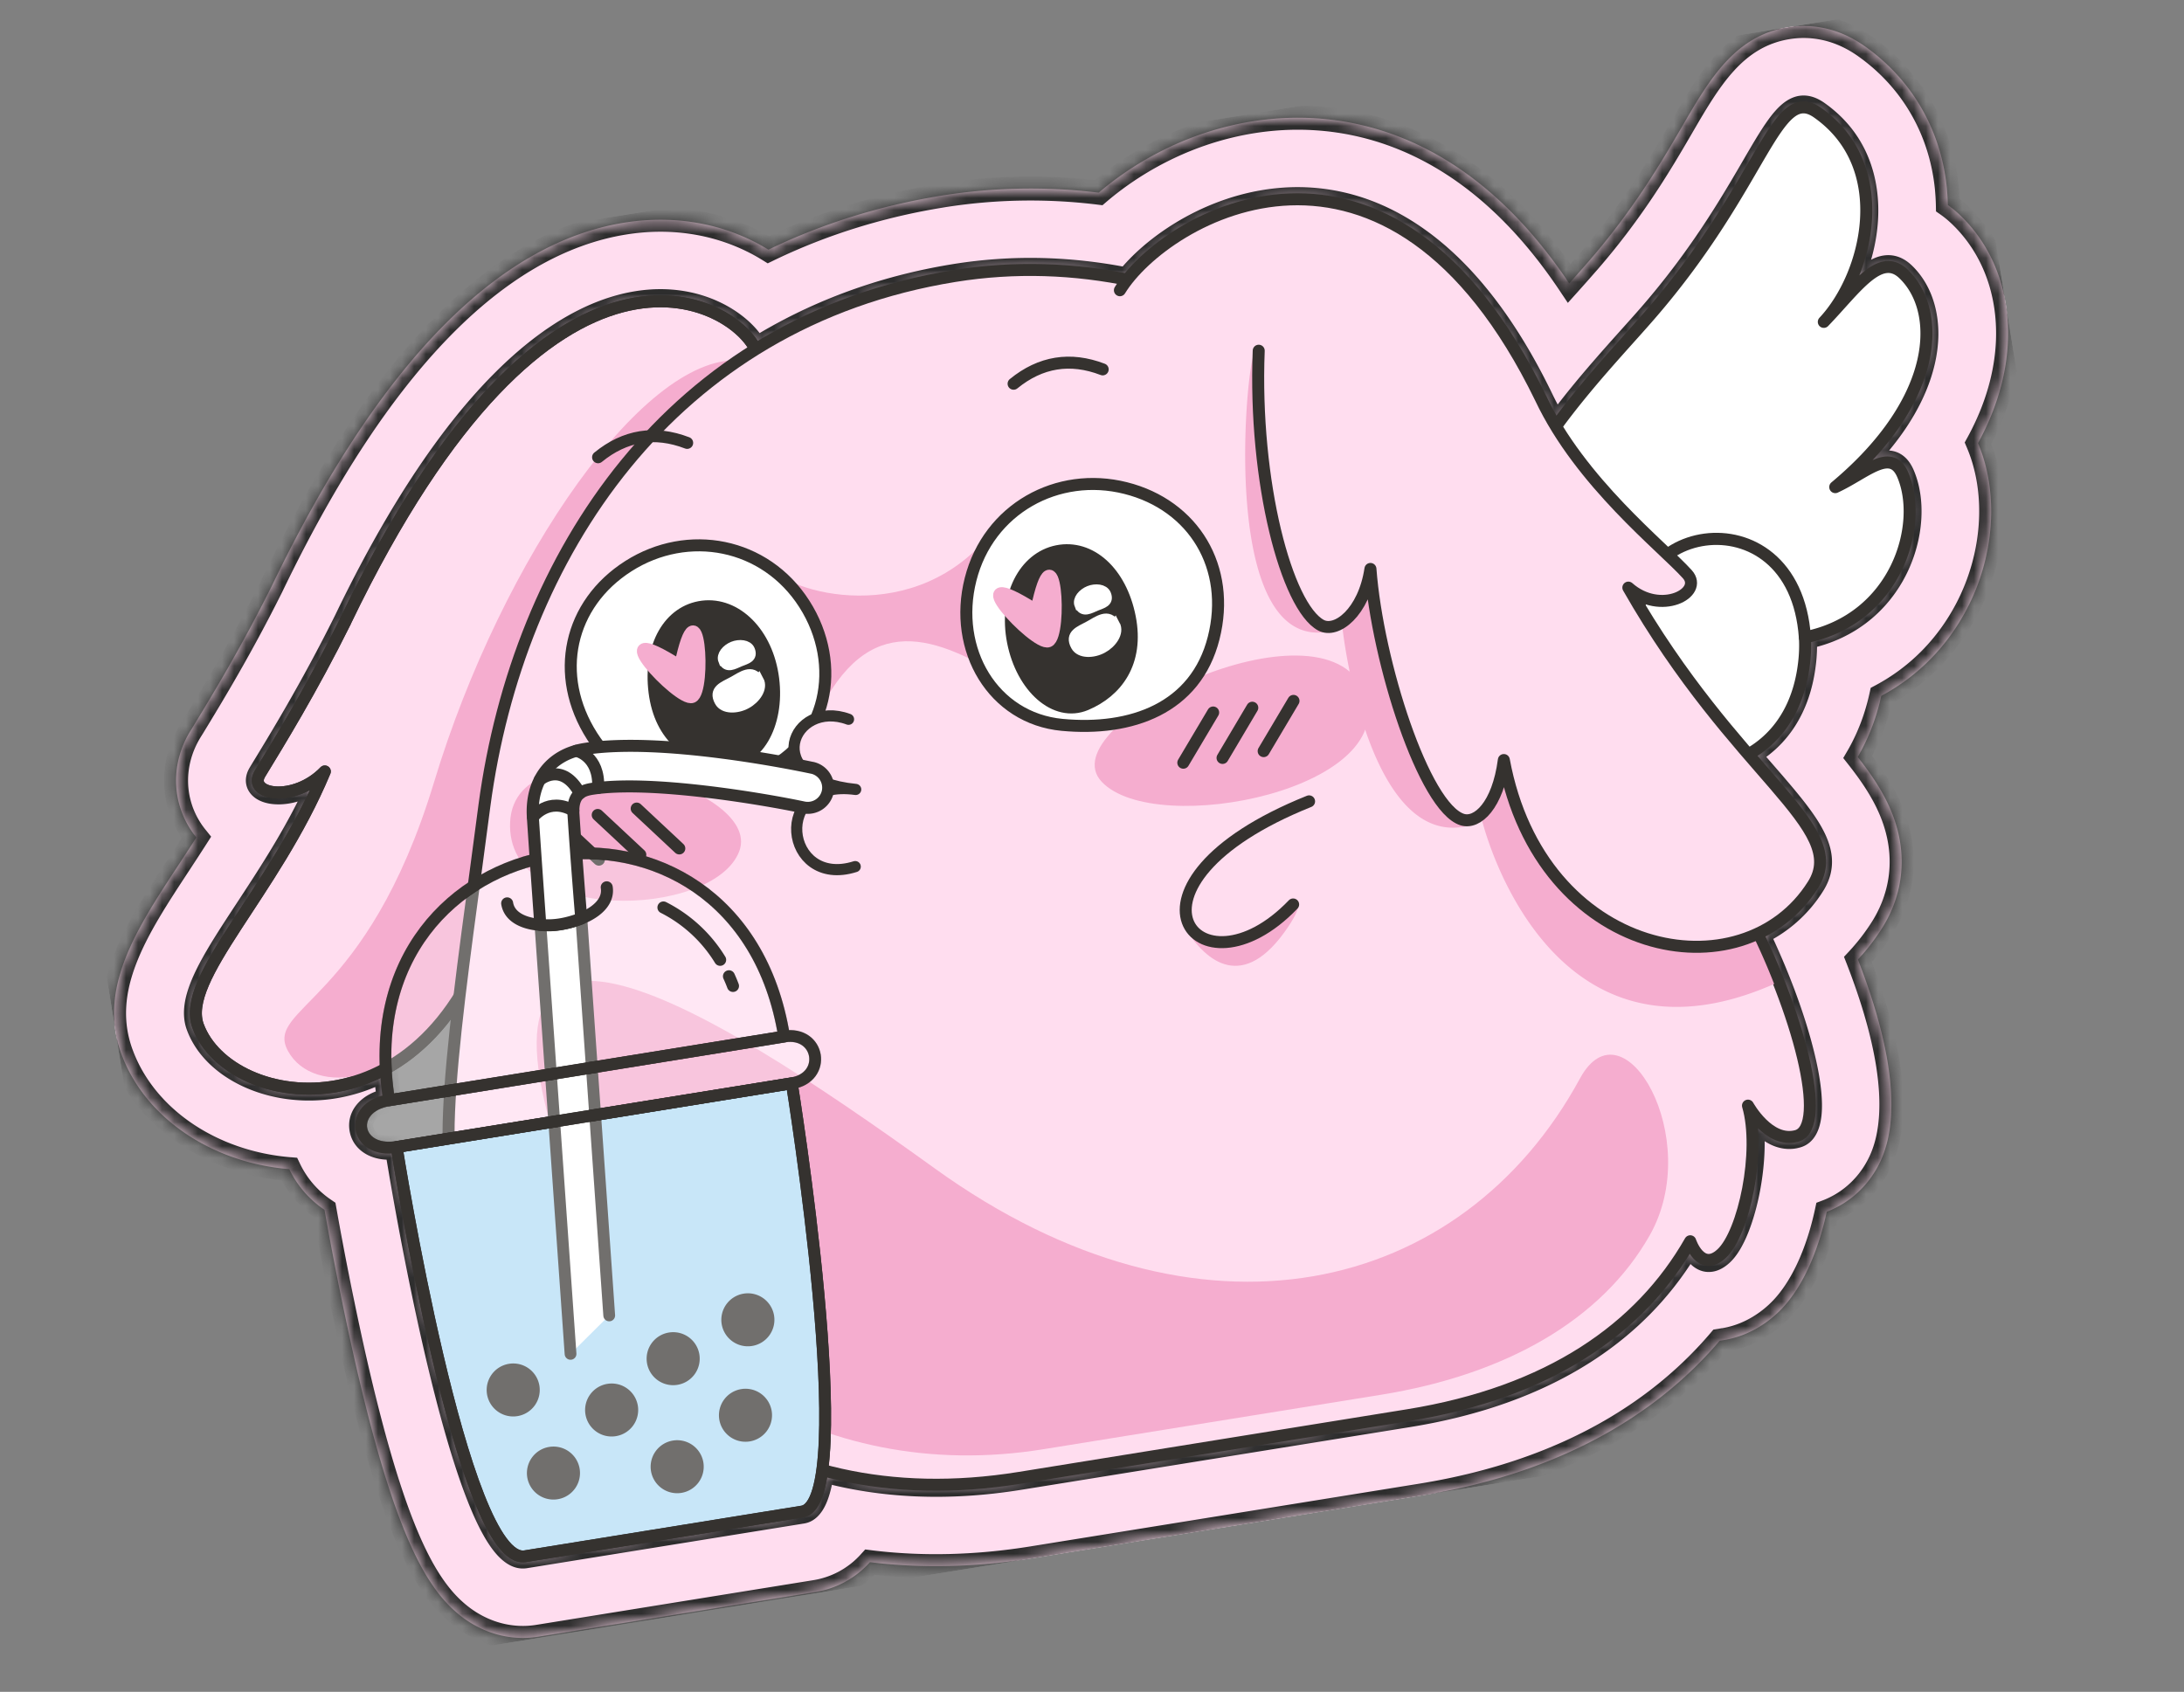 <svg xmlns="http://www.w3.org/2000/svg" width="182" height="141" fill="none"><rect width="100%" height="100%" fill="#808080" stroke="none"/><g clip-path="url(#a)"><path fill="#FADFEC" stroke="#2D2D2D" d="M135.31 24.382c4.008-4.619 6.44-8.78 8.213-11.815l.057-.097c1.085-1.861 1.952-3.348 2.892-4.433.923-1.067 1.887-1.71 3.155-1.915.819-.132 2.11-.092 3.532.92h.002c3.029 2.134 4.831 5.243 5.213 9.004.099.971.096 1.987-.007 3.005l-.041.404.387.123c.694.22 1.353.613 1.944 1.181 1.893 1.819 2.896 4.464 2.787 7.483-.096 2.744-1.106 5.604-2.952 8.385l-.202.305.229.285c.281.35.52.75.722 1.212 1.308 3.04 1.031 7.076-.783 10.536-1.52 2.892-3.928 5.054-6.917 6.25l-.372.148.055.343c-.352 2.872-1.42 5.338-3.064 7.23l-.282.325.28.328c1.782 2.082 3.275 3.996 4.001 5.905.71 1.868.688 3.73-.592 5.772l.423.266-.423-.266a13.862 13.862 0 0 1-3.085 3.462l-.295.236.147.35c.928 2.186 2.084 5.22 2.783 8.19.349 1.485.582 2.941.618 4.26.036 1.324-.126 2.475-.536 3.372h-.001c-.546 1.2-1.505 2.025-2.692 2.354l-.004.002a4.64 4.64 0 0 1-.55.119c-.239.039-.471.06-.696.065l-.432.01-.053.43c-.213 1.744-.614 3.484-1.18 4.988-.57 1.513-1.293 2.748-2.127 3.522-.753.701-1.565 1.105-2.431 1.245a3.851 3.851 0 0 1-1.258.006l-.298-.05-.183.24c-5.097 6.683-13.128 11.079-23.505 12.753l-32.046 5.169 49.189-101.935m.378.328-.378-.328m.378.328.001-.001-.379-.327m.378.328c-.512.594-1.085 1.231-1.69 1.904m1.312-2.232c-.508.59-1.078 1.224-1.684 1.898m.372.334-.372-.334m.372.334a160.558 160.558 0 0 0-2.976 3.387l-.471.555-.349-.64c-4.292-7.878-9.099-11.999-13.513-14.045a19.42 19.42 0 0 0-11.348-1.58c-5.145.83-9.352 3.512-11.926 6.038l-.179.175-.247-.038c-4.546-.705-9.078-.705-13.492.008-5.432.876-10.505 2.572-15.133 5.054l-.302.162-.26-.223c-2.427-2.075-6.292-3.46-10.791-2.734-4.599.742-9.134 3.438-13.57 8.128-4.436 4.69-8.75 11.349-12.901 19.96l-.003.005c-2.685 5.388-5.167 9.466-6.804 12.15l-.19.313c-.812 1.344-.797 2.913.012 4.11l.002.002c.439.656 1.067 1.152 1.842 1.47l.534.219-.293.497c-1.05 1.78-2.142 3.444-3.157 4.992L130.61 28.942m3.01-2.656-.372-.334m0 0c-.812.903-1.71 1.91-2.638 2.99m-.347.407a65.792 65.792 0 0 0-.258-.468l-.123.144.381.324Zm0 0 .347-.407m-.347.407.439-.24-.092-.167M20.831 69.005l-.258.434.068.029.19-.463Zm0 0-.43-.254-.025.041c.147.078.298.149.455.213Zm-7.534 17.662.469-.172-.47.172Z"/><mask id="b" fill="#fff"><path d="M150.07 8.977c.437-.07.889.063 1.395.42 6.397 4.508 4.19 13.526.521 17.438 1.986-2.058 3.605-4.306 5.109-4.549.52-.084 1.028.075 1.528.554 3.191 3.063 3.057 10.457-5.692 17.76 1.582-.72 2.992-1.859 4.075-2.034.647-.104 1.177.138 1.55 1.006 1.791 4.159-.525 12.024-8.155 13.547.041.682.019 1.4-.072 2.171-.44 3.736-2.213 6.206-4.646 7.58 4.474 5.187 7.256 7.904 5.405 10.852a10.768 10.768 0 0 1-4.632 4.084c3.69 7.654 5.798 16.182 3.272 16.865-.083.022-.165.044-.249.057-2.192.354-3.803-2.578-3.803-2.578 1.1 3.771-.348 10.611-2.198 12.337-.337.313-.64.465-.909.508-1.133.183-1.703-1.531-1.704-1.54-4.139 7.248-11.713 12.59-23.538 14.498l-32.351 5.218c-6.072.98-11.558.678-16.453-.657-.276 2.023-.798 3.328-1.672 3.469l-23.087 3.725c-5.198.838-10.707-34.108-10.707-34.108-3.502.565-4.13-3.333-.628-3.898a22.246 22.246 0 0 1-.273-2.649 13.441 13.441 0 0 1-4.358 1.504c-5.19.837-10.01-1.577-11.288-5.07-1.459-3.97 6.3-11.002 10.565-21.204-.966 1.008-2.14 1.532-3.164 1.698-1.655.267-2.91-.408-2.235-1.515 1.614-2.652 4.263-6.958 7.114-12.682 9.259-19.256 17.97-25.505 24.312-26.527 5.341-.862 8.998 1.989 9.878 3.868 4.777-2.973 10.3-5.11 16.608-6.128 4.862-.785 9.68-.624 14.362.306 2.038-2.59 6.309-5.654 11.482-6.488 7.13-1.15 15.97 1.94 22.984 16.36.38.807.816 1.589 1.276 2.357 2.661-3.646 5.72-6.849 7.821-9.261 8.16-9.402 10.013-16.883 12.583-17.298m-1.108-6.702c-4.417.712-6.55 4.368-8.795 8.24-1.7 2.923-4.027 6.928-7.842 11.32-.48.55-1.012 1.152-1.582 1.786-9.228-13.779-20.236-14.498-26.434-13.498-5.291.854-9.68 3.299-12.777 5.94a46.752 46.752 0 0 0-13.068.242c-5.123.826-9.971 2.34-14.456 4.508-.42-.259-.847-.5-1.296-.72-3.242-1.61-6.955-2.138-10.725-1.53C41.372 20.276 31.5 30.453 22.665 48.806c-2.603 5.228-5.022 9.197-6.622 11.83l-.192.305c-1.608 2.642-1.57 5.819.108 8.31.125.186.266.37.407.544-.51.796-1.021 1.576-1.512 2.326-3.465 5.281-6.744 10.275-4.738 15.714 1.981 5.392 7.59 9.072 13.992 9.605a8.569 8.569 0 0 0 2.934 3.388 279.98 279.98 0 0 0 2.37 11.867c3.45 15.348 6.204 19.97 9.268 22.194 1.833 1.321 4.023 1.863 6.156 1.518l23.088-3.724a7.756 7.756 0 0 0 4.57-2.492c4.326.541 8.867.428 13.553-.328l32.35-5.219c12.632-2.038 20.293-7.48 24.907-12.903a39.1 39.1 0 0 1 .336-.054c1.621-.262 3.168-1.036 4.464-2.243 2.009-1.864 3.391-5.046 4.124-8.459 1.974-.748 3.59-2.264 4.501-4.26 2.019-4.412.246-11.24-1.903-16.76.757-.81 1.44-1.703 2.037-2.65 1.214-1.934 2.844-5.93.146-10.957-.593-1.109-1.332-2.168-2.199-3.267a17.588 17.588 0 0 0 1.961-5.098c3.023-1.615 5.477-4.084 7.124-7.222 2.328-4.427 2.689-9.724.939-13.837 1.537-2.811 2.388-5.71 2.496-8.566.146-4.118-1.262-7.822-3.983-10.428a9.012 9.012 0 0 0-1.024-.85c-.01-.488-.044-.964-.087-1.447-.497-4.84-2.921-9.026-6.84-11.791-2.489-1.758-4.862-1.83-6.408-1.581Z"/></mask><path fill="#FFDDEF" d="M150.07 8.977c.437-.07.889.063 1.395.42 6.397 4.508 4.19 13.526.521 17.438 1.986-2.058 3.605-4.306 5.109-4.549.52-.084 1.028.075 1.528.554 3.191 3.063 3.057 10.457-5.692 17.76 1.582-.72 2.992-1.859 4.075-2.034.647-.104 1.177.138 1.55 1.006 1.791 4.159-.525 12.024-8.155 13.547.041.682.019 1.4-.072 2.171-.44 3.736-2.213 6.206-4.646 7.58 4.474 5.187 7.256 7.904 5.405 10.852a10.768 10.768 0 0 1-4.632 4.084c3.69 7.654 5.798 16.182 3.272 16.865-.083.022-.165.044-.249.057-2.192.354-3.803-2.578-3.803-2.578 1.1 3.771-.348 10.611-2.198 12.337-.337.313-.64.465-.909.508-1.133.183-1.703-1.531-1.704-1.54-4.139 7.248-11.713 12.59-23.538 14.498l-32.351 5.218c-6.072.98-11.558.678-16.453-.657-.276 2.023-.798 3.328-1.672 3.469l-23.087 3.725c-5.198.838-10.707-34.108-10.707-34.108-3.502.565-4.13-3.333-.628-3.898a22.246 22.246 0 0 1-.273-2.649 13.441 13.441 0 0 1-4.358 1.504c-5.19.837-10.01-1.577-11.288-5.07-1.459-3.97 6.3-11.002 10.565-21.204-.966 1.008-2.14 1.532-3.164 1.698-1.655.267-2.91-.408-2.235-1.515 1.614-2.652 4.263-6.958 7.114-12.682 9.259-19.256 17.97-25.505 24.312-26.527 5.341-.862 8.998 1.989 9.878 3.868 4.777-2.973 10.3-5.11 16.608-6.128 4.862-.785 9.68-.624 14.362.306 2.038-2.59 6.309-5.654 11.482-6.488 7.13-1.15 15.97 1.94 22.984 16.36.38.807.816 1.589 1.276 2.357 2.661-3.646 5.72-6.849 7.821-9.261 8.16-9.402 10.013-16.883 12.583-17.298m-1.108-6.702c-4.417.712-6.55 4.368-8.795 8.24-1.7 2.923-4.027 6.928-7.842 11.32-.48.55-1.012 1.152-1.582 1.786-9.228-13.779-20.236-14.498-26.434-13.498-5.291.854-9.68 3.299-12.777 5.94a46.752 46.752 0 0 0-13.068.242c-5.123.826-9.971 2.34-14.456 4.508-.42-.259-.847-.5-1.296-.72-3.242-1.61-6.955-2.138-10.725-1.53C41.372 20.276 31.5 30.453 22.665 48.806c-2.603 5.228-5.022 9.197-6.622 11.83l-.192.305c-1.608 2.642-1.57 5.819.108 8.31.125.186.266.37.407.544-.51.796-1.021 1.576-1.512 2.326-3.465 5.281-6.744 10.275-4.738 15.714 1.981 5.392 7.59 9.072 13.992 9.605a8.569 8.569 0 0 0 2.934 3.388 279.98 279.98 0 0 0 2.37 11.867c3.45 15.348 6.204 19.97 9.268 22.194 1.833 1.321 4.023 1.863 6.156 1.518l23.088-3.724a7.756 7.756 0 0 0 4.57-2.492c4.326.541 8.867.428 13.553-.328l32.35-5.219c12.632-2.038 20.293-7.48 24.907-12.903a39.1 39.1 0 0 1 .336-.054c1.621-.262 3.168-1.036 4.464-2.243 2.009-1.864 3.391-5.046 4.124-8.459 1.974-.748 3.59-2.264 4.501-4.26 2.019-4.412.246-11.24-1.903-16.76.757-.81 1.44-1.703 2.037-2.65 1.214-1.934 2.844-5.93.146-10.957-.593-1.109-1.332-2.168-2.199-3.267a17.588 17.588 0 0 0 1.961-5.098c3.023-1.615 5.477-4.084 7.124-7.222 2.328-4.427 2.689-9.724.939-13.837 1.537-2.811 2.388-5.71 2.496-8.566.146-4.118-1.262-7.822-3.983-10.428a9.012 9.012 0 0 0-1.024-.85c-.01-.488-.044-.964-.087-1.447-.497-4.84-2.921-9.026-6.84-11.791-2.489-1.758-4.862-1.83-6.408-1.581Z"/><path fill="#2D2D2D" d="m151.465 9.398-.577.816.001.001.576-.817Zm.521 17.437-.729-.684 1.449 1.379-.72-.695Zm6.637-3.995.692-.721v-.001l-.692.722Zm-5.692 17.76-.641-.767 1.055 1.677-.414-.91Zm5.625-1.028-.919.395.001.001.918-.396Zm-8.155 13.547-.196-.98-.855.17.053.87.998-.06Zm-.072 2.171-.993-.117.993.117Zm-4.646 7.58-.491-.872-1.063.6.797.924.757-.653Zm5.405 10.852.846.532h.001l-.847-.532Zm-4.632 4.084-.421-.907-.921.427.441.915.901-.435Zm3.272 16.865.256.966h.005l-.261-.966Zm-4.052-2.52.877-.482-1.837.761.96-.28Zm-2.198 12.336.68.734.003-.003-.683-.731Zm-2.613-1.032.987-.159-.451-2.796-1.405 2.459.869.496Zm-72.342 19.059.264-.965-1.1-.3-.154 1.129.99.136ZM33.058 95.6l.987-.155-.156-.992-.99.16.158.987Zm-.63-3.898.16.987.987-.16-.16-.986-.986.159Zm-.271-2.649.999-.04-.066-1.617-1.417.782.484.875ZM16.51 85.487l.94-.343-.001-.002-.939.345Zm10.565-21.204.922.386-1.644-1.078.722.692Zm-5.4.183.855.52-.854-.52Zm7.115-12.682.895.445.006-.012-.901-.434Zm34.19-22.659-.905.424.477 1.02.957-.595-.529-.849Zm30.97-5.822-.195.981.602.12.379-.482-.786-.619Zm34.466 9.872.905-.426-.006-.012-.899.438Zm1.276 2.357-.858.514.776 1.296.89-1.22-.808-.59Zm7.821-9.261.754.657.002-.002-.756-.655Zm2.68-15.76.864.502h.001l-.865-.502Zm-7.842 11.32.753.657.002-.001-.755-.656Zm-1.582 1.786-.831.557.715 1.068.86-.956-.744-.669ZM91.558 16.06l-.12.992.435.053.333-.285-.648-.76Zm-27.524 4.75-.524.85.467.288.493-.239-.436-.9Zm-1.296-.72-.445.895.005.002.44-.898ZM22.665 48.805l.896.446.005-.012-.9-.434Zm-6.622 11.83.847.53.007-.011-.854-.52Zm-.192.305-.848-.53-.007.01.855.52Zm.108 8.31.83-.557v-.002l-.83.558Zm.407.544.842.54.387-.605-.449-.56-.78.625Zm-1.512 2.326.836.549v-.002l-.836-.547Zm-4.738 15.714.939-.345v-.001l-.94.346Zm13.992 9.605.902-.433-.248-.517-.57-.047-.084.996Zm2.934 3.388.984-.175-.074-.415-.348-.237-.562.827Zm2.37 11.867-.975.219.976-.219Zm9.268 22.194-.587.809.002.002.585-.811Zm33.814-4.698.124-.992-.518-.065-.35.388.744.669Zm70.81-18.45-.159-.988-.364.059-.238.281.761.648Zm4.8-2.297-.68-.733-.001.001.681.732Zm4.124-8.459-.354-.935-.509.193-.114.532.977.21Zm4.501-4.26-.91-.417v.001l.91.415Zm-1.903-16.76-.73-.682-.43.46.229.585.931-.363Zm2.037-2.65.846.532.001-.001-.847-.532Zm.146-10.957-.882.471.001.002.881-.473Zm-2.199-3.267-.864-.503-.343.588.422.535.785-.62Zm1.961-5.098-.471-.882-.407.217-.099.45.977.215Zm7.124-7.222-.885-.466.885.466Zm.939-13.837-.877-.48-.232.425.189.446.92-.391Zm2.496-8.566 1 .038v-.002l-1-.036Zm-3.983-10.428.692-.722-.003-.003-.689.725Zm-1.024-.85-1 .021.01.508.416.29.574-.818Zm-.087-1.447.996-.09-.002-.013-.994.103Zm-6.84-11.791-.577.817.577-.817Zm-5.166 6.113c.095-.016.286-.014.658.25l1.154-1.634c-.639-.451-1.352-.716-2.131-.59l.319 1.974Zm.659.25c2.849 2.007 3.808 5.012 3.613 8.061-.196 3.085-1.576 6.095-3.245 7.875l1.458 1.368c2-2.132 3.558-5.587 3.783-9.116.228-3.565-.908-7.322-4.457-9.823l-1.152 1.635Zm1.817 17.315c.51-.53.995-1.069 1.447-1.57.458-.507.878-.97 1.279-1.376.403-.407.76-.728 1.084-.956.328-.23.568-.327.738-.354l-.319-1.975c-.582.094-1.108.37-1.569.693-.464.326-.917.742-1.355 1.185-.44.444-.891.943-1.343 1.444-.457.506-.919 1.02-1.402 1.52l1.44 1.389Zm4.548-4.256c.162-.026.366-.01.677.288l1.384-1.444c-.688-.659-1.501-.96-2.38-.819l.319 1.975Zm.676.287c1.287 1.236 2.018 3.462 1.35 6.343-.666 2.878-2.734 6.376-6.99 9.929l1.282 1.535c4.493-3.751 6.867-7.602 7.657-11.012.789-3.407-.009-6.41-1.914-8.238l-1.385 1.443Zm-4.585 17.95c.849-.387 1.663-.891 2.311-1.266.712-.412 1.179-.638 1.51-.691l-.319-1.975c-.753.122-1.532.553-2.192.934-.723.419-1.405.844-2.138 1.177l.828 1.82Zm3.821-1.957c.156-.025.196.004.204.008.021.013.132.09.267.405l1.838-.789c-.238-.553-.578-1.032-1.077-1.331-.512-.308-1.06-.347-1.551-.268l.319 1.975Zm.472.414c.758 1.761.682 4.46-.525 6.927-1.186 2.426-3.429 4.55-6.908 5.244l.392 1.961c4.151-.829 6.881-3.4 8.313-6.327 1.411-2.885 1.597-6.2.564-8.596l-1.836.791Zm-8.235 13.212c.037.617.017 1.275-.067 1.993l1.986.234a13.22 13.22 0 0 0 .077-2.348l-1.996.12Zm-.067 1.993c-.406 3.447-2.013 5.623-4.144 6.825l.983 1.742c2.734-1.543 4.673-4.309 5.147-8.333l-1.986-.234Zm-4.41 8.35c2.285 2.649 4.009 4.528 4.975 6.129.471.781.706 1.411.757 1.953.048.513-.061 1.018-.417 1.585l1.694 1.063c.569-.907.806-1.847.714-2.835-.09-.958-.484-1.885-1.036-2.8-1.08-1.79-2.984-3.863-5.172-6.402l-1.515 1.306Zm5.315 9.667a9.764 9.764 0 0 1-4.206 3.709l.841 1.815a11.76 11.76 0 0 0 5.058-4.46l-1.693-1.064Zm-4.686 5.05c1.82 3.775 3.238 7.744 3.89 10.82.328 1.55.446 2.802.361 3.666-.042.432-.13.7-.213.847-.07.124-.114.13-.126.133l.522 1.93c1.286-.347 1.701-1.629 1.808-2.714.114-1.166-.051-2.652-.396-4.277-.693-3.271-2.174-7.394-4.045-11.273l-1.801.868Zm3.916 15.464a1.71 1.71 0 0 1-.152.037l.319 1.975c.141-.023.272-.059.346-.078l-.513-1.934Zm-.152.037c-.598.097-1.236-.245-1.85-.87a6.35 6.35 0 0 1-.865-1.115l-.043-.072a.12.12 0 0 0-.01-.017h.001v.001c.001 0 .001.001-.876.482l-.876.483.001.002.002.003a.068.068 0 0 1 .006.011l.02.034a8.692 8.692 0 0 0 .309.487c.208.301.514.706.904 1.103.739.752 2.002 1.7 3.596 1.443l-.319-1.975Zm-4.603-1.31c.487 1.668.427 4.141-.015 6.468-.218 1.148-.522 2.218-.872 3.09-.361.898-.732 1.486-1.033 1.767l1.365 1.462c.623-.582 1.127-1.496 1.524-2.484.407-1.014.743-2.213.981-3.462.469-2.467.583-5.299-.03-7.401l-1.92.56Zm-1.917 11.323c-.242.224-.372.251-.389.254l.319 1.974c.521-.084.997-.361 1.429-.761l-1.359-1.467Zm-.389.254c-.002 0-.005.008-.049-.019a.977.977 0 0 1-.249-.265 2.58 2.58 0 0 1-.285-.547l-.011-.03c-.001-.003-.001-.003 0 0l.003.01a.134.134 0 0 1 .005.017l.007.023.007.027.014.072-1.974.318.014.072.007.028.006.024a.183.183 0 0 1 .006.019.094.094 0 0 1 .006.018l.01.03.03.08a4.583 4.583 0 0 0 .516.985c.336.481 1.088 1.301 2.256 1.112l-.319-1.974Zm-2.414-1.049c-3.962 6.939-11.244 12.138-22.829 14.006l.319 1.975c12.065-1.946 19.931-7.431 24.247-14.989l-1.737-.992Zm-22.829 14.006-32.35 5.219.318 1.975 32.351-5.219-.319-1.975Zm-32.35 5.219c-5.945.959-11.286.659-16.03-.635l-.527 1.929c5.044 1.376 10.675 1.681 16.875.681l-.318-1.975Zm-17.284.194c-.134.975-.317 1.694-.53 2.159-.227.492-.372.469-.31.459l.318 1.975c.934-.151 1.486-.897 1.809-1.599.335-.729.55-1.675.694-2.723l-1.981-.271Zm-.84 2.618-23.088 3.724.318 1.975 23.088-3.724-.319-1.975Zm-23.088 3.724c-.04.007-.367.009-.99-.832-.57-.77-1.174-1.971-1.787-3.523-1.22-3.089-2.382-7.321-3.393-11.625-1.008-4.294-1.856-8.619-2.452-11.873a284.445 284.445 0 0 1-.922-5.325l-.012-.073-.003-.019v-.005l-.989.155a177.496 177.496 0 0 0-.987.158v.005c.002.004.002.01.004.02l.012.076.048.294a286.966 286.966 0 0 0 .882 5.075c.599 3.272 1.453 7.631 2.472 11.969 1.016 4.327 2.205 8.674 3.48 11.902.634 1.606 1.314 2.998 2.04 3.979.673.909 1.656 1.82 2.915 1.617l-.318-1.975ZM32.898 94.613c-1.38.223-1.75-.428-1.794-.698-.044-.27.104-1.003 1.484-1.226l-.319-1.974c-2.122.342-3.41 1.84-3.14 3.519.271 1.68 1.966 2.696 4.088 2.353l-.319-1.974Zm.518-3.07a21.217 21.217 0 0 1-.26-2.53l-1.999.08c.037.898.131 1.818.284 2.768l1.975-.318Zm-1.743-3.365a12.442 12.442 0 0 1-4.035 1.391l.319 1.975a14.443 14.443 0 0 0 4.683-1.615l-.967-1.751Zm-4.035 1.391c-4.888.789-9.128-1.528-10.189-4.425l-1.878.687c1.497 4.088 6.894 6.599 12.386 5.713l-.319-1.975Zm-10.19-4.427c-.23-.626-.142-1.508.417-2.815.55-1.288 1.471-2.791 2.62-4.56 2.266-3.494 5.336-7.893 7.512-13.098l-1.845-.772c-2.089 4.997-5.031 9.215-7.345 12.78-1.142 1.76-2.154 3.397-2.781 4.863-.619 1.448-.954 2.933-.454 4.292l1.877-.69Zm8.905-21.551c-.806.84-1.778 1.27-2.602 1.402l.319 1.975c1.225-.198 2.6-.819 3.727-1.993l-1.444-1.384Zm-2.602 1.402a3.056 3.056 0 0 1-.857.027c-.24-.03-.381-.09-.443-.129-.055-.034.007-.014.032.095.024.108-.029.124.047 0l-1.708-1.04c-.262.43-.411.945-.29 1.482.122.538.475.918.856 1.157.723.454 1.73.537 2.682.383l-.319-1.975Zm-1.221-.007c1.615-2.653 4.283-6.99 7.155-12.757l-1.79-.891c-2.83 5.682-5.46 9.957-7.073 12.608l1.708 1.04Zm7.16-12.77c9.222-19.175 17.733-25.03 23.57-25.972l-.318-1.975C46.1 25.373 37.186 32.014 27.89 51.35l1.802.867Zm23.57-25.972c2.457-.396 4.496.063 6.01.814 1.544.767 2.484 1.806 2.805 2.491l1.81-.848c-.559-1.194-1.887-2.52-3.727-3.434-1.87-.928-4.33-1.463-7.216-.998l.319 1.975Zm10.249 3.73c4.663-2.902 10.06-4.994 16.238-5.99l-.319-1.975c-6.437 1.039-12.086 3.224-16.976 6.267l1.057 1.698Zm16.238-5.99c4.737-.764 9.433-.609 14.008.3l.39-1.961c-4.791-.953-9.728-1.118-14.717-.314l.319 1.975Zm14.989-.062c1.894-2.409 5.948-5.328 10.855-6.12l-.318-1.974c-5.44.877-9.928 4.084-12.11 6.857l1.573 1.237Zm10.855-6.12c3.35-.54 7.098-.09 10.855 2.207 3.771 2.305 7.621 6.511 11.071 13.603l1.798-.875c-3.564-7.328-7.641-11.876-11.826-14.434-4.198-2.567-8.436-3.085-12.216-2.476l.318 1.975Zm21.92 15.799c.399.848.854 1.66 1.323 2.445l1.716-1.027a26.163 26.163 0 0 1-1.229-2.27l-1.81.852Zm2.989 2.52c2.627-3.599 5.627-6.736 7.767-9.193l-1.508-1.314c-2.061 2.367-5.18 5.636-7.874 9.329l1.615 1.179Zm7.769-9.195c4.143-4.773 6.684-9.06 8.496-12.17.916-1.574 1.611-2.784 2.235-3.637.657-.898 1.045-1.125 1.255-1.158l-.319-1.975c-1.075.174-1.882 1.038-2.55 1.953-.702.96-1.461 2.285-2.349 3.81-1.797 3.084-4.262 7.239-8.279 11.867l1.511 1.31Zm10.56-25.643c-4.961.8-7.31 4.948-9.501 8.726l1.73 1.003c2.299-3.965 4.216-7.13 8.09-7.754l-.319-1.975Zm-9.501 8.725c-1.696 2.917-3.983 6.852-7.732 11.167l1.51 1.312c3.881-4.468 6.248-8.544 7.951-11.474l-1.729-1.005Zm-7.731 11.166c-.477.547-1.005 1.145-1.572 1.775l1.488 1.337a159.94 159.94 0 0 0 1.591-1.798l-1.507-1.314Zm.003 1.887c-4.718-7.044-9.936-10.812-14.83-12.67-4.883-1.854-9.369-1.78-12.595-1.26l.319 1.975c2.973-.48 7.089-.545 11.567 1.155 4.467 1.696 9.366 5.178 13.877 11.913l1.662-1.113ZM104.175 9.13c-5.5.888-10.052 3.427-13.266 6.168l1.297 1.521c2.983-2.542 7.206-4.894 12.288-5.714l-.319-1.974Zm-12.498 5.936a47.762 47.762 0 0 0-13.346.247l.318 1.974a45.754 45.754 0 0 1 12.789-.236l.24-1.985Zm-13.346.247c-5.215.841-10.157 2.383-14.732 4.595l.87 1.8c4.394-2.124 9.15-3.61 14.18-4.42l-.318-1.975Zm-13.773 4.643a16.451 16.451 0 0 0-1.38-.766l-.88 1.796c.414.204.813.428 1.212.674l1.048-1.704Zm-1.375-.763c-3.44-1.709-7.365-2.261-11.33-1.622l.319 1.975c3.577-.578 7.078-.074 10.12 1.438l.89-1.791Zm-11.33-1.622c-11.163 1.801-21.23 12.4-30.089 30.8l1.802.868c8.814-18.307 18.488-28.061 28.606-29.693l-.319-1.975ZM21.77 48.36c-2.583 5.188-4.983 9.126-6.582 11.756l1.71 1.039c1.601-2.635 4.039-6.634 6.663-11.903l-1.79-.892Zm-6.575 11.744-.191.306 1.694 1.062.192-.306-1.695-1.062Zm-.199.318c-1.801 2.961-1.77 6.56.133 9.387l1.66-1.117c-1.45-2.154-1.497-4.908-.084-7.23l-1.708-1.04Zm.132 9.385c.149.221.311.431.457.614l1.561-1.25a7.176 7.176 0 0 1-.356-.477l-1.662 1.113Zm.395-.55c-.505.79-1.014 1.564-1.506 2.316l1.674 1.096c.489-.748 1.004-1.533 1.517-2.335l-1.685-1.077Zm-1.505 2.315c-1.718 2.618-3.47 5.28-4.517 7.986-1.062 2.74-1.435 5.61-.323 8.623l1.876-.692c-.895-2.426-.631-4.774.312-7.21.956-2.47 2.576-4.946 4.324-7.61l-1.672-1.097ZM9.178 88.18c2.144 5.835 8.148 9.699 14.847 10.256l.166-1.993c-6.105-.508-11.318-4.005-13.136-8.953l-1.878.69Zm14.028 9.692a9.57 9.57 0 0 0 3.274 3.783l1.124-1.654a7.57 7.57 0 0 1-2.594-2.994l-1.804.865Zm2.851 3.132a281.55 281.55 0 0 0 2.38 11.91l1.951-.438a279.532 279.532 0 0 1-2.362-11.823l-1.969.351Zm2.38 11.91c3.442 15.316 6.25 20.312 9.656 22.784l1.174-1.619c-2.722-1.975-5.422-6.223-8.879-21.604l-1.951.439Zm9.658 22.786c2.037 1.468 4.492 2.083 6.9 1.695l-.318-1.975c-1.858.3-3.782-.168-5.412-1.342l-1.17 1.622Zm6.9 1.695 23.088-3.725-.319-1.974-23.087 3.724.319 1.975Zm23.088-3.725a8.754 8.754 0 0 0 5.154-2.81l-1.487-1.338a6.756 6.756 0 0 1-3.986 2.174l.319 1.974Zm4.287-2.487c4.43.554 9.065.437 13.836-.333l-.319-1.974c-4.601.742-9.045.851-13.27.323l-.247 1.984Zm13.836-.333 32.351-5.219-.319-1.974-32.35 5.219.318 1.974Zm32.351-5.219c12.866-2.075 20.741-7.638 25.509-13.242l-1.523-1.296c-4.46 5.242-11.908 10.564-24.305 12.564l.319 1.974Zm24.907-12.903h.002l.001-.001h.006v-.001h.005l.001-.001h.006v-.001h.006v-.001h.006l.001-.001h.005l.001-.001h.005l.001-.001h.006l.001-.001h.005v-.001h.006v-.001h.006l.001-.001h.005l.001-.001h.006v-.001h.006v-.001h.006l.001-.001h.005l.001-.001h.005l.001-.001h.006v-.001h.006v-.001h.006v-.001h.006l.001-.001h.005l.001-.001h.006l.001-.001h.005l.001-.001h.005l.001-.001h.005l.001-.001h.006v-.001h.006v-.001h.005l.001-.001h.006l.001-.001h.005l.001-.001h.005l.001-.001h.006v-.001h.006v-.001h.006l.001-.001h.005l.001-.001h.005l.001-.001h.006v-.001h.006v-.001h.006v-.001h.006l.001-.001h.005l.001-.001h.006v-.001h.006v-.001h.006l.001-.001h.005l.001-.001h.006v-.001h.005l.001-.001h.006l.001-.001h.005v-.001h.006l.001-.001h.006v-.001h.005l.001-.001h.005l-.319-1.975h-.001l-.001.001h-.005l-.001.001h-.005l-.001.001h-.006l-.001.001h-.005v.001h-.006l-.001.001h-.005l-.001.001h-.006v.001h-.005l-.001.001h-.006l-.001.001h-.005l-.001.001h-.005l-.001.001h-.005l-.001.001h-.006l-.001.001h-.005v.001h-.006v.001h-.006l-.001.001h-.005l-.001.001h-.006l-.001.001h-.005l-.001.001h-.005v.001h-.006l-.001.001h-.005l-.001.001h-.005l-.001.001h-.006l-.001.001h-.005l-.001.001h-.005l-.001.001h-.006v.001h-.006v.001h-.006v.001h-.006l-.001.001h-.005l-.001.001h-.005l-.001.001h-.006v.001h-.006v.001h-.006v.001h-.006l-.001.001h-.005l-.001.001h-.005l-.001.001h-.006l-.001.001h-.005v.001h-.006l-.001.001h-.005l-.001.001h-.006l-.001.001h-.005v.001h-.006v.001h-.006l-.001.001h-.005l-.001.001h-.006v.001h-.006l-.001.001h-.005l-.001.001h-.005l-.001.001h-.005l-.001.001h-.006v.001h-.006l.319 1.975Zm.336-.054c1.83-.296 3.555-1.166 4.985-2.498l-1.362-1.464c-1.162 1.082-2.531 1.76-3.942 1.987l.319 1.975Zm4.984-2.497c2.227-2.066 3.67-5.483 4.422-8.981l-1.955-.421c-.715 3.328-2.037 6.275-3.827 7.936l1.36 1.466Zm3.799-8.256c2.225-.844 4.038-2.551 5.055-4.782l-1.819-.83c-.804 1.762-2.224 3.089-3.945 3.741l.709 1.871Zm5.055-4.78c1.129-2.467 1.162-5.508.691-8.535-.475-3.047-1.483-6.208-2.571-9.003l-1.863.725c1.06 2.725 2.014 5.737 2.458 8.586.447 2.87.357 5.45-.534 7.394l1.819.833Zm-2.081-16.493a18.637 18.637 0 0 0 2.152-2.8l-1.692-1.066a16.739 16.739 0 0 1-1.921 2.5l1.461 1.366Zm2.153-2.802c1.331-2.12 3.105-6.511.18-11.96l-1.762.945c2.471 4.604.985 8.205-.112 9.952l1.694 1.063Zm.181-11.96c-.63-1.178-1.408-2.289-2.296-3.414l-1.57 1.239c.846 1.072 1.547 2.08 2.102 3.118l1.764-.942Zm-2.217-2.29c.946-1.624 1.645-3.438 2.074-5.389l-1.954-.429c-.386 1.76-1.012 3.376-1.848 4.81l1.728 1.007Zm1.568-4.721c3.202-1.71 5.799-4.326 7.539-7.64l-1.771-.93c-1.556 2.965-3.867 5.287-6.71 6.806l.942 1.764Zm7.539-7.639c2.448-4.657 2.855-10.268.974-14.694l-1.841.783c1.617 3.802 1.303 8.783-.904 12.98l1.771.931Zm.931-13.822c1.601-2.929 2.503-5.977 2.618-9.008l-1.999-.075c-.101 2.68-.901 5.43-2.374 8.123l1.755.96Zm2.618-9.01c.154-4.371-1.342-8.361-4.291-11.186l-1.383 1.445c2.493 2.387 3.812 5.805 3.675 9.67l1.999.07Zm-4.294-11.19a10.073 10.073 0 0 0-1.14-.942l-1.147 1.638c.308.216.609.47.91.756l1.377-1.451Zm-.713-.144a22.338 22.338 0 0 0-.091-1.517l-1.992.18c.042.47.074.922.083 1.378l2-.04Zm-.093-1.53c-.525-5.122-3.098-9.57-7.257-12.505l-1.154 1.634c3.679 2.596 5.954 6.518 6.422 11.076l1.989-.205Zm-7.257-12.505c-2.749-1.94-5.402-2.033-7.144-1.752l.319 1.975c1.348-.218 3.441-.163 5.671 1.41l1.154-1.633Z" mask="url(#b)"/><path fill="#fff" stroke="#35322F" stroke-linecap="round" stroke-linejoin="round" d="M152.939 40.599c2.519-1.155 4.619-3.36 5.625-1.028 1.791 4.158-.525 12.024-8.155 13.547a12.21 12.21 0 0 1-.073 2.17c-1.387 11.7-15.766 11.077-22.783 2.618-9.69-11.675 4.003-24.808 9.933-31.64 9.541-10.992 10.457-19.363 13.977-16.877 6.397 4.508 4.19 13.526.521 17.438 2.672-2.77 4.677-5.89 6.645-3.997 3.191 3.064 3.057 10.457-5.692 17.76l.002.009Z"/><path stroke="#35322F" stroke-linecap="round" stroke-linejoin="round" stroke-width="1.01" d="M137.149 53.673c-3.614-9.85 12.378-13.17 13.26-.547"/><path fill="#FFDDEF" stroke="#35322F" stroke-linecap="round" stroke-linejoin="round" d="M28.781 51.786C46.073 15.82 61.47 25.26 63.044 29.306c0 0-16.906 40.118-21.394 45.47-5.086 20.5-22.522 17.86-25.147 10.723-1.459-3.971 6.3-11.003 10.565-21.205-2.532 2.628-6.49 1.968-5.4.183 1.615-2.652 4.272-6.96 7.115-12.682l-.002-.009Z"/><path fill="#F5ADCF" d="M38.416 82.083C33.78 90.736 26.09 91.4 24.003 87.6c-2.014-3.667 6.549-3.844 12.175-22.436C41.804 46.57 53.89 29.026 62.003 30.066c8.104 1.04-23.596 52.01-23.596 52.01l.01.007Z"/><path stroke="#35322F" stroke-linecap="round" stroke-linejoin="round" d="M28.781 51.786C46.073 15.82 61.47 25.26 63.044 29.306c0 0-16.906 40.118-21.394 45.47-5.086 20.5-22.522 17.86-25.147 10.723-1.459-3.971 6.3-11.003 10.565-21.205-2.532 2.628-6.49 1.968-5.4.183 1.615-2.652 4.272-6.96 7.115-12.682l-.002-.009Z"/><path fill="#FFDDEF" stroke="#35322F" stroke-linecap="round" stroke-linejoin="round" d="M58.015 117.526c7.041 5.032 16.057 7.397 26.95 5.64l32.351-5.219c11.825-1.908 19.399-7.25 23.538-14.498 0 0 .876 2.655 2.613 1.032 1.86-1.719 3.299-8.557 2.198-12.336 0 0 1.734 3.16 4.053 2.529 2.716-.74.086-10.526-4.114-18.562 0 0-6.407-15.997-14.316-26.351-12.331-17.201-31.638-30-51.727-26.759-23.658 3.816-36.398 23.29-39.19 44.118-1.704 13.263-4.79 32.272-1.62 32.164 3.172-.107 3.36-3.26 3.36-3.26-.194 8.995 1.389 19.233 4.144 18.634 2.347-.516 2.421-4.115 2.421-4.115.776 3.849 4.924 8.194 7.366 8.859 2.299.627 1.971-1.884 1.971-1.884l.002.008Z"/><path fill="#F5ADCF" d="M47.545 98.829c5.162 13.945 20.323 25.029 39.405 21.951l28.117-4.536c10.515-1.696 18.427-6.284 22.4-13.273 4.593-8.07-2.18-19.767-5.8-13.094-9.806 18.055-31.68 23.424-53.756 7.511-19.804-14.275-40.955-27.18-30.357 1.448l-.01-.007ZM98.846 77.47c1.647 2.624 4.771 5.329 8.495-.218 2.724-4.052-2.002-1.406-2.002-1.406l-6.493 1.624Z"/><path fill="#FFDDEF" d="M109.09 66.786c-17.27 6.932-9.281 16.877-1.328 8.593l1.328-8.593Z"/><path stroke="#35322F" stroke-linecap="round" stroke-linejoin="round" d="M109.09 66.786c-17.27 6.932-9.281 16.877-1.328 8.593"/><path fill="#F5ADCF" d="M111.73 50.679c.012 2.269 2.524 21.415 11.473 17.864 0 0-7.262-22.26-8.339-23.058-1.068-.8-3.141 5.204-3.141 5.204l.007-.01Zm-7.259-21.116c-.752 2.065-2.662 24.626 6.189 23.086 1.223-.214.608-8.57-.117-11.464-.726-2.894-6.072-11.622-6.072-11.622Zm43.375 52.442c-18.494 8.161-24.15-12.319-24.514-14.359l-.581-2.693 3.085-3.526s2.06 2.567 2.715 4.276c.488 1.263 17.542 12.275 17.542 12.275a58.394 58.394 0 0 1 1.753 4.027Z"/><path fill="#FFDDEF" d="M104.893 29.229c-.434 10.985 2.339 21.342 5.189 22.877 1.293.695 3.57-1.057 4.121-4.69.584 7.785 4.473 19.88 7.652 20.89 1.244.392 2.967-1.159 3.465-4.964 3.077 16.561 19.924 19.718 25.776 10.379 3.043-4.852-6.461-9.073-15.401-24.749 2.683 2.372 6.317.435 4.912-1.119-2.078-2.305-8.892-7.632-12.215-14.665-12.677-26.074-31.322-15.11-35.067-9"/><path stroke="#35322F" stroke-linecap="round" stroke-linejoin="round" d="M104.893 29.229c-.434 10.985 2.339 21.342 5.189 22.877 1.293.695 3.57-1.057 4.121-4.69.584 7.785 4.473 19.88 7.652 20.89 1.244.392 2.967-1.159 3.465-4.964 3.077 16.561 19.924 19.718 25.776 10.379 3.043-4.852-6.461-9.073-15.401-24.749 2.683 2.372 6.317.435 4.912-1.119-2.078-2.305-8.892-7.632-12.215-14.665-12.677-26.074-31.322-15.11-35.067-9"/><path fill="#F5ADCF" d="M113.642 57.562c3.512 8.155-17.35 12.372-21.835 7.59-4.494-4.78 18.33-15.747 21.835-7.59ZM64.299 47.241c1.036 2.044 12.071 5.39 18.537-3.136 3.105-4.097 1.935 13.063 1.935 13.063-6.234-3.923-11.932-6.556-16.279 1.697l-4.193-11.624Z"/><path fill="#fff" stroke="#35322F" stroke-linejoin="round" d="M67.03 50.337c-3.262-5.108-9.711-6.305-14.658-3.158-4.947 3.146-6.293 9.066-3.03 14.174 3.262 5.108 8.976 5.218 14.263 2.895 5.286-2.324 6.688-8.804 3.425-13.912Z"/><path fill="#35322F" stroke="#35322F" stroke-linejoin="round" stroke-width=".87" d="M64.495 56.57c-.485-3.862-3.14-6.427-5.952-6.077-2.813.35-4.547 3.331-4.062 7.193.485 3.861 3.023 5.594 5.824 5.813 2.81.217 4.675-3.068 4.19-6.93Z"/><path fill="#fff" stroke="#fff" stroke-miterlimit="10" stroke-width=".83" d="M63.232 56.711c-.552-1.02-1.413-.322-2.174.093-.76.415-1.638.686-1.102 1.657.355.657 1.462.624 2.238.198.777-.418 1.401-1.301 1.045-1.958l-.007.01Zm-2.955-1.663c.284.693.877.305 1.394.093.517-.212 1.094-.323.825-.976-.184-.444-.891-.502-1.417-.288-.526.214-.986.727-.81 1.172l.008-.001Z"/><path fill="#F5ADCF" stroke="#F5ADCF" stroke-linecap="round" stroke-linejoin="round" d="M56.678 55.507c1.58-7.567 2.162 2.077 1.011 2.58-1.08.467-8.05-7.062-1.01-2.58Z"/><path fill="#fff" stroke="#35322F" stroke-linejoin="round" d="M80.881 48.282c1.491-5.874 7.237-9.037 12.922-7.606 5.686 1.43 8.825 6.627 7.334 12.502-1.491 5.875-6.88 7.776-12.63 7.233-5.748-.544-9.117-6.254-7.626-12.129Z"/><path fill="#35322F" stroke="#35322F" stroke-linejoin="round" stroke-width=".87" d="M84.355 53.512c-.754-3.818.959-7.088 3.74-7.64 2.78-.551 5.363 1.733 6.117 5.55.753 3.819-1.11 6.261-3.7 7.35-2.591 1.089-5.403-1.442-6.157-5.26Z"/><path fill="#fff" stroke="#fff" stroke-miterlimit="10" stroke-width=".83" d="M92.92 52.078c-.553-1.02-1.414-.322-2.174.093-.76.415-1.639.686-1.103 1.657.356.657 1.462.625 2.238.198.777-.417 1.401-1.3 1.046-1.957l-.007.01Zm-2.965-1.671c.284.694.876.306 1.393.093.518-.212 1.094-.322.825-.976-.183-.443-.89-.501-1.416-.287-.526.213-.986.727-.81 1.171l.008-.001Z"/><path fill="#F5ADCF" stroke="#F5ADCF" stroke-linecap="round" stroke-linejoin="round" d="M86.364 50.864c1.58-7.566 2.162 2.077 1.01 2.58-1.079.467-8.05-7.061-1.01-2.58Z"/><path stroke="#35322F" stroke-linecap="round" stroke-linejoin="round" d="M49.84 38.108c2.246-1.833 4.723-2.232 7.424-1.197m27.202-4.93c2.247-1.833 4.724-2.233 7.425-1.197"/><path fill="#F5ADCF" d="M42.51 68.51c-.406 8.599 16.96 8.025 19.092 2.443C63.727 65.37 42.923 59.91 42.51 68.51Z"/><path stroke="#35322F" stroke-linecap="round" stroke-linejoin="round" d="m53.057 67.387 3.552 3.323m-6.8-2.79 3.55 3.315m-7.002-2.905 3.551 3.315m51.188-12.265-2.487 4.186m5.748-4.583-2.479 4.184m5.913-4.754-2.487 4.186"/><path fill="#FFDDEF" d="M70.71 59.945c-4.668-1.741-7.537 5.044.598 5.848-7.12-.977-5.957 8.315-.04 6.431"/><path stroke="#35322F" stroke-linecap="round" stroke-linejoin="round" stroke-width=".93" d="M70.71 59.945c-4.668-1.741-7.537 5.044.598 5.848-7.12-.977-5.957 8.315-.04 6.431"/><path fill="#B0DBF5" stroke="#35322F" stroke-linecap="round" stroke-linejoin="round" stroke-width=".98" d="M33.053 95.592s5.508 34.946 10.707 34.107l23.087-3.724c4.77-.77-.864-35.695-.864-35.695l-32.93 5.312Z"/><path fill="#35322F" d="M46.473 124.947a2.21 2.21 0 0 0 1.832-2.532 2.209 2.209 0 0 0-2.535-1.827 2.21 2.21 0 0 0-1.832 2.532 2.21 2.21 0 0 0 2.535 1.827Zm4.849-5.256a2.21 2.21 0 0 0 1.832-2.532 2.209 2.209 0 0 0-2.535-1.827 2.21 2.21 0 0 0-1.832 2.532 2.209 2.209 0 0 0 2.535 1.827Zm-8.202-1.67a2.21 2.21 0 0 0 1.831-2.532 2.21 2.21 0 0 0-2.535-1.827 2.21 2.21 0 0 0-1.832 2.532 2.21 2.21 0 0 0 2.535 1.827Zm13.663 6.397a2.21 2.21 0 0 0 1.832-2.532 2.21 2.21 0 0 0-2.535-1.828 2.21 2.21 0 0 0-1.832 2.532 2.21 2.21 0 0 0 2.535 1.828Zm5.692-4.289a2.21 2.21 0 0 0 1.832-2.532 2.21 2.21 0 0 0-2.535-1.828 2.21 2.21 0 0 0-1.832 2.532 2.21 2.21 0 0 0 2.535 1.828Zm-6.025-4.715a2.21 2.21 0 0 0 1.831-2.532 2.21 2.21 0 0 0-2.535-1.828 2.21 2.21 0 0 0-1.832 2.532 2.21 2.21 0 0 0 2.535 1.828Zm6.224-3.24a2.21 2.21 0 0 0 1.832-2.532 2.21 2.21 0 0 0-2.535-1.828 2.21 2.21 0 0 0-1.832 2.532 2.21 2.21 0 0 0 2.535 1.828Z"/><path fill="#fff" d="m47.545 112.834-2.51-35.749c1.045.116 2.187-.068 3.413-.533l2.32 33.078"/><path stroke="#35322F" stroke-linecap="round" stroke-linejoin="round" stroke-width=".98" d="m47.545 112.834-2.51-35.749c1.045.116 2.187-.068 3.413-.533l2.32 33.078"/><g fill="#fff" stroke="#35322F" stroke-linecap="round" stroke-linejoin="round" opacity=".3"><path d="M33.053 95.592s5.508 34.946 10.707 34.108l23.087-3.725c4.77-.769-.864-35.695-.864-35.695l-32.93 5.312Z"/><path d="m33.052 95.592 32.922-5.31c2.998-.484 2.37-4.382-.629-3.899l-32.922 5.311c-3.502.565-2.873 4.463.63 3.898Z"/><path d="M65.345 86.39c-3.81-23.616-36.731-18.305-32.921 5.311l32.921-5.31Z"/></g><path stroke="#35322F" stroke-linecap="round" stroke-linejoin="round" stroke-width=".98" d="M33.053 95.592s5.508 34.946 10.707 34.108l23.087-3.725c4.77-.769-.864-35.695-.864-35.695l-32.93 5.312Z"/><path stroke="#35322F" stroke-linecap="round" stroke-linejoin="round" stroke-width=".98" d="m33.052 95.592 32.922-5.31c2.998-.484 2.37-4.382-.629-3.899l-32.922 5.311c-3.502.565-2.873 4.463.63 3.898Z"/><path stroke="#35322F" stroke-linecap="round" stroke-linejoin="round" stroke-width=".98" d="M65.345 86.39c-3.81-23.616-36.731-18.305-32.921 5.311l32.921-5.31Z"/><path stroke="#35322F" stroke-linecap="round" stroke-linejoin="round" d="M60.013 79.993a11.772 11.772 0 0 0-4.728-4.364m5.798 6.541a12.41 12.41 0 0 0-.337-.807m-18.482-6.076c.51 3.17 8.808 1.83 8.297-1.338"/><path fill="#fff" stroke="#35322F" stroke-linecap="round" stroke-linejoin="round" d="M67.67 63.99c-1.266-.27-12.544-2.605-18.977-1.567-2.837.466-4.484 2.65-4.288 5.68.226 3.482.622 8.984.622 8.984 1.2.116 2.258-.107 3.412-.534-.008-.05-.428-5.22-.648-8.669-.109-1.634.636-1.986 1.5-2.134 4.879-.787 14.406.85 17.68 1.543a1.705 1.705 0 0 0 2.006-1.295 1.695 1.695 0 0 0-1.298-2.01l-.008.001Z"/><path fill="#fff" d="M44.414 68.103s1.27-1.736 3.367-.544l-3.367.544Z"/><path stroke="#35322F" stroke-linecap="round" stroke-linejoin="round" d="M44.414 68.103s1.27-1.736 3.367-.544"/><path fill="#fff" d="M44.982 65s1.854-1.599 3.343 1.12L44.982 65Z"/><path stroke="#35322F" stroke-linecap="round" stroke-linejoin="round" d="M44.982 65s1.854-1.599 3.343 1.12"/><path fill="#fff" d="M48.02 62.574s1.948.383 1.826 3.095l-1.826-3.095Z"/><path stroke="#35322F" stroke-linecap="round" stroke-linejoin="round" d="M48.02 62.574s1.948.383 1.826 3.095"/></g><defs><clipPath id="a"><path fill="#fff" d="M0 26.305 163.064 0l18.465 114.468-163.064 26.305z"/></clipPath></defs></svg>